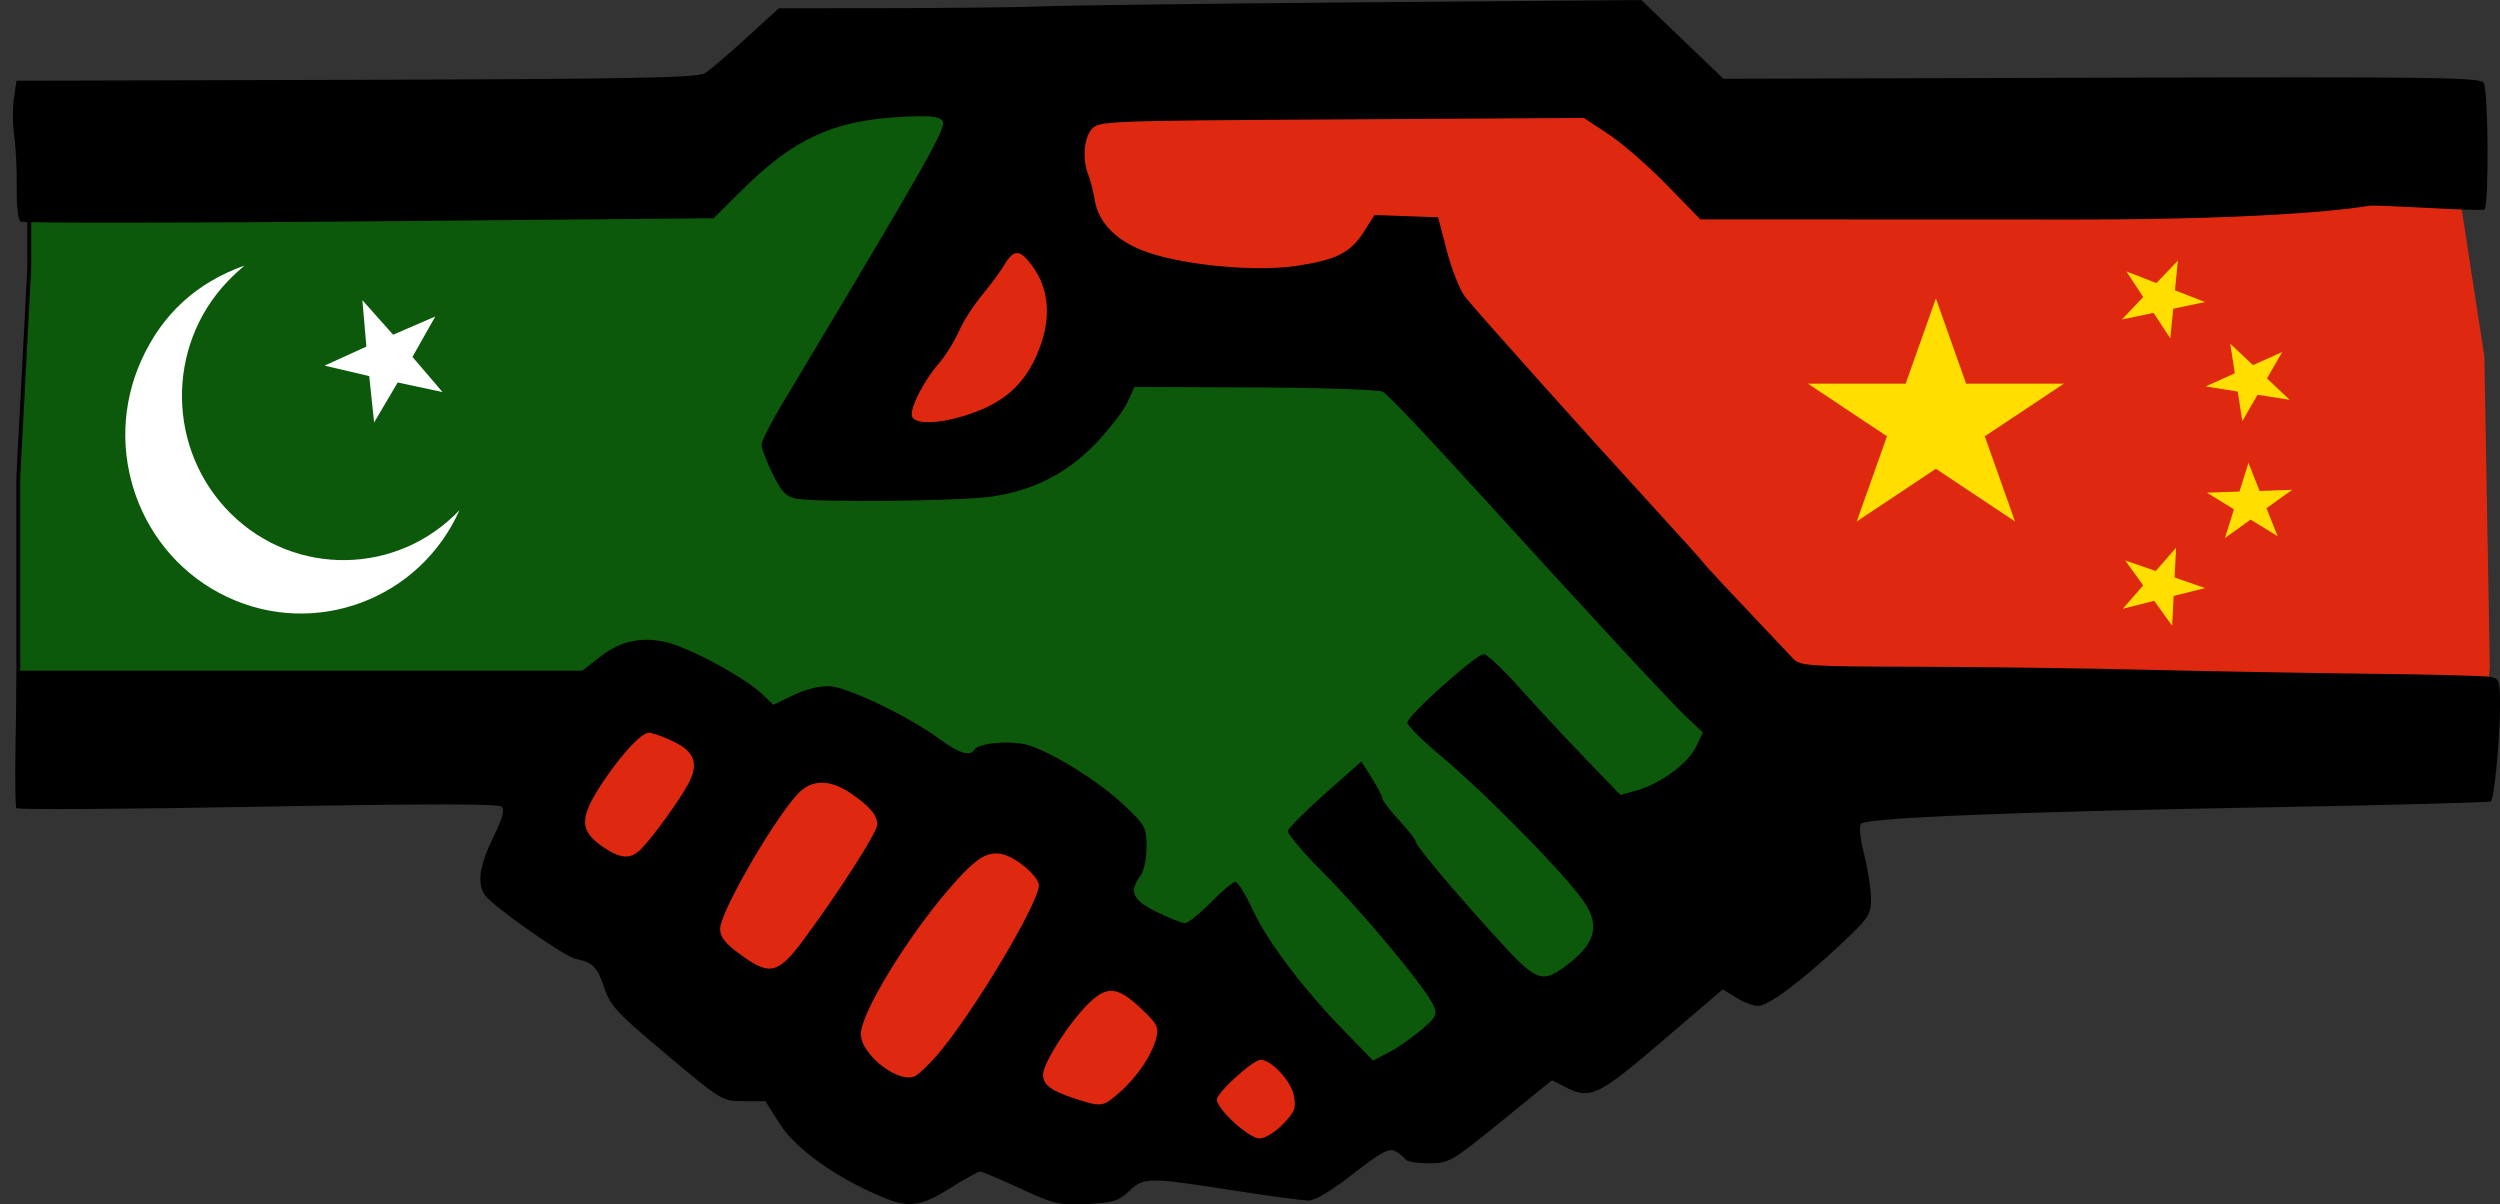 <?xml version="1.0" encoding="UTF-8"?>
<svg width="644.16" height="310.35" version="1.1" viewBox="0 0 603.9 290.95" xmlns="http://www.w3.org/2000/svg">
<rect x="0" y="0" width="603.9" height="290.95" fill="#333333" stroke="none"/>
<g transform="translate(-87.928 -398)">
<g transform="matrix(.413 0 0 .376 91.145 620.43)">
<path d="m1442.1-106.01-409.38-3.513-214.28-281.07-175.9 17.567-38.379 70.269-134.33 3.513 159.91-249.45 297.44-14.054 63.965 63.242h434.96l19.19 137.02 3.198 200.27z" fill="#de2910"/>
<g transform="matrix(.331 0 0 .333 883.12 -698.22)" fill="#ffde00">
<polygon points="642.81 1162 589.4 1326.3 729.24 1224.7 869.07 1326.3 815.66 1162 955.49 1060.4 782.65 1060.4 729.24 895.99 675.82 1060.4 502.98 1060.4"/>
<polygon points="1151.7 880.4 1156.8 823.01 1118.9 866.47 1065.9 843.92 1095.6 893.33 1057.7 936.78 1113.9 923.86 1143.5 973.26 1148.6 915.87 1204.7 902.95"/>
<polygon points="1314.3 1050.3 1341.2 999.37 1289.5 1024.7 1249.4 983.39 1257.5 1040.4 1205.8 1065.8 1262.6 1075.7 1270.7 1132.7 1297.7 1081.8 1354.4 1091.7"/>
<polygon points="1208.1 1270.7 1255.9 1302.9 1240 1358.3 1285.4 1322.7 1333.2 1354.9 1313.4 1300.8 1358.8 1265.3 1301.2 1267.4 1281.5 1213.2 1265.7 1268.6"/>
<polygon points="1059.5 1494.7 1115 1479.4 1146.7 1527.5 1149.4 1470 1204.9 1454.8 1151 1434.4 1153.7 1376.9 1117.7 1421.9 1063.8 1401.5 1095.5 1449.7"/>
</g>
</g>
<path d="m102.93 429.82 149.4 2.644 56.85-22.476 26.442 9.255-50.239 84.614 43.629 3.966 44.951-30.408 51.561 2.644 96.512 101.8-83.292 81.97-35.696 17.187-75.359-10.577-72.715-31.73-46.273-60.816-116.34-7.933-3e-6 -56.85 2.644-50.239 3e-6 -25.12z" fill="#0c590b" stroke="#000" stroke-width=".938px"/>
<path d="m194.83 492.71-10.834-2.32-5.697 9.656-1.182-11.198-10.789-2.527 10.104-4.601-0.969-11.219 7.425 8.354 10.189-4.407-5.514 9.765z" fill="#fff" fill-rule="evenodd" stroke-width=".208pt"/>
<path d="m198.92 521.24c-9.621 21.556-34.864 30.974-56.119 20.957-21.256-10.015-30.516-35.69-20.668-57.31 5.022-11.027 13.243-18.603 24.844-22.739-1.335 1.147-2.654 2.338-4.102 3.856-14.988 15.733-14.599 40.874 0.869 56.119 15.468 15.245 40.186 14.847 55.175-0.884z" fill="#fff" fill-rule="evenodd" stroke-width=".199pt"/>
<path d="m239.97 560.71-23.798 40.985 55.528 44.951 31.73 22.476 100.48 10.577 10.577-19.831-55.528-39.663-50.239-34.374-33.052-10.577z" fill="#de2910"/>
<path d="m484.38 398-68 0.562c-37.4 0.322-71.825 0.765-76.5 0.969-4.675 0.204-20.951 0.405-36.156 0.438l-27.656 0.031-7.844 7.156c-4.319 3.926-8.79 7.746-9.938 8.5-1.717 1.128-16.64 1.426-84.219 1.625l-82.156 0.219-0.625 4.25c-0.352 2.337-0.331 6.388 0.062 9 0.393 2.612 0.685 8.21 0.625 12.438-0.064 4.479 0.317 7.96 0.938 8.344 0.586 0.362 38.505 0.345 84.25-0.062l83.156-0.75 6.531-6.5c12.69-12.633 22.197-17.069 38.531-17.969 7.056-0.389 9.293-0.178 10.219 0.938 1.155 1.391-3.137 8.986-38.812 68.531-2.703 4.511-4.906 8.879-4.906 9.719 0 0.84 1.192 3.982 2.656 6.969 2.125 4.333 3.261 5.559 5.625 6.031 4.846 0.969 39.655 0.62 47.219-0.469 10.224-1.472 18.417-5.684 25.438-13.062 3.235-3.399 6.601-7.818 7.5-9.812l1.656-3.625 29.281 0.125c16.104 0.068 29.905 0.536 30.688 1.031 1.526 0.965 9.922 9.816 24.531 25.875 25.238 27.741 45.298 49.394 48.844 52.719l3.969 3.719-1.656 3.438c-1.915 4.015-8.576 8.932-14.281 10.531l-3.969 1.125-8.5-8.812c-4.675-4.84-11.788-12.487-15.812-17-4.024-4.513-7.949-8.219-8.719-8.219-1.844 0-18.469 14.884-18.469 16.531 0 0.702 3.413 4.127 7.594 7.625 11.869 9.933 31.97 30.503 35.531 36.344 3.422 5.611 2.005 9.789-5.094 15-5.567 4.087-6.966 3.479-16.281-6.75-10.748-11.803-19.75-22.528-19.75-23.531 0-0.429-1.8-2.735-4-5.094s-4-4.704-4-5.219c0-0.515-1.167-2.726-2.562-4.938l-2.531-4.031-8.719 7.719c-4.792 4.25-8.856 8.324-9.031 9.031-0.175 0.707 3.748 5.327 8.688 10.281 9.492 9.519 24.529 27.623 26.438 31.812 1.032 2.264 0.798 2.798-2.812 5.906-2.183 1.879-5.711 4.346-7.844 5.469l-3.906 2.031-6.656-6.844c-10.113-10.358-18.726-21.708-22.312-29.406-1.773-3.806-3.703-6.938-4.281-6.938-0.579 0-3.26 2.25-5.969 5-2.709 2.75-5.492 5-6.188 5s-3.775-1.198-6.812-2.688c-5.901-2.894-6.823-4.977-3.969-8.75 0.838-1.108 1.469-4.07 1.469-6.938 0-4.781-0.277-5.276-5.438-10.156-5.889-5.569-16.82-12.438-22.906-14.406-4.01-1.297-12.175-0.689-13.219 1-1.072 1.734-3.635 0.965-8.312-2.469-7.601-5.58-22.376-12.669-26.75-12.844-2.353-0.094-5.844 0.796-8.719 2.188l-4.812 2.312-2.688-2.594c-4.243-4.065-17.932-11.42-23.406-12.594-6.219-1.334-11.088-0.133-16.25 3.969l-3.781 2.969h-136.59l-0.312 16.25c-0.177 8.938-0.094 16.579 0.188 16.969 0.282 0.39 26.533 0.24 58.344-0.344 40.778-0.749 58.158-0.748 58.906 0 0.748 0.748 0.133 2.946-2.094 7.469-3.35 6.805-3.952 11.235-1.906 13.969 2.083 2.783 19.075 14.716 21.75 15.281 4.323 0.913 5.306 1.934 7 7 1.477 4.416 3.055 6.082 15.062 16.156 13.334 11.187 13.429 11.25 18.625 11.25h5.25l3.5 5.531c4.05 6.332 14.534 13.622 26.062 18.156 5.297 2.083 8.461 1.501 15.094-2.688 3.483-2.2 6.732-4 7.219-4s4.872 1.871 9.75 4.125c8.255 3.814 9.371 4.058 16.094 3.719 6.238-0.315 7.63-0.733 10.094-3.094 3.536-3.388 4.636-3.412 24.812-0.25 8.763 1.374 17.106 2.499 18.531 2.5 1.671 2e-3 5.505-2.297 10.844-6.469 6.708-5.242 8.648-6.259 10.125-5.469 1.003 0.537 2.099 1.422 2.438 1.969 0.338 0.547 2.874 0.969 5.656 0.969 4.922 0 5.414-0.265 17.438-10.031l12.344-10.031 2.969 1.531c6.261 3.238 7.937 2.471 23.656-10.969l14.625-12.5 3.281 2c1.793 1.108 4.146 2 5.219 2 2.47 0 10.173-5.708 19.812-14.719 7.016-6.558 7.5-7.29 7.5-11.188 0-2.293-0.756-7.103-1.656-10.688-1.004-3.995-1.286-6.87-0.719-7.438 1.429-1.429 37.499-2.884 97.25-3.938 29.917-0.527 54.619-1.182 54.875-1.438 0.785-0.785 2.142-14.671 2.188-22.312 0.041-6.698-0.103-7.278-2.188-7.75-1.238-0.28-14.4-0.623-29.25-0.781-14.85-0.158-39.375-0.602-54.5-0.969s-39.988-0.689-55.25-0.719c-25.639-0.051-27.883-0.201-29.5-1.906-16.167-17.054-20.919-22.133-21.781-23.281-0.567-0.755-6.192-6.988-12.5-13.875-16.214-17.702-42.402-46.959-45.031-50.312-1.219-1.555-3.196-6.505-4.375-11l-2.125-8.188-15.375-0.562-2.531 4c-3.238 5.129-6.711 6.886-16.5 8.312-9.749 1.421-26.484-0.119-35.75-3.281-7.307-2.494-11.892-7.023-12.812-12.688-0.337-2.074-1.016-4.799-1.531-6.062-1.478-3.626-1.097-8.792 0.812-11 1.713-1.981 2.959-2.045 60.312-2.375l58.594-0.344 5.906 3.906c3.256 2.135 9.585 7.622 14.062 12.219l8.156 8.375 90.875 0.031c49.985 0.017 68.633-2.928 70.546-3.3 1.913-0.373 27.612 1.464 28.016 0.863 1.085-1.613 0.889-28.842-0.219-30.594-0.834-1.319-11.975-1.45-92.281-1.219l-91.375 0.25-9.938-9.531-9.906-9.5zm-150.78 61.125c0.76 3.8e-4 1.552 0.543 2.5 1.625 5.61 6.398 6.229 14.665 1.812 24-3.311 6.999-8.556 11.165-17.469 13.812-6.274 1.864-11.486 1.891-12.188 0.062-0.679-1.77 2.731-8.55 6.469-12.844 1.569-1.803 3.75-5.306 4.844-7.781 1.094-2.475 3.649-6.424 5.656-8.812 2.007-2.388 4.399-5.651 5.344-7.25 1.111-1.88 2.054-2.813 3.031-2.812zm-88.969 115.88c0.88 0 3.562 0.944 5.938 2.094 5.155 2.495 6.176 5.308 3.719 10.062-1.967 3.806-8.706 13.143-11.531 15.969-2.478 2.478-4.854 2.367-8.969-0.406-5.464-3.682-5.875-6.541-1.844-13.25 4.421-7.358 10.653-14.469 12.688-14.469zm41.75 12.062c2.141-0.02 4.528 0.853 7.094 2.594 4.497 3.051 6.33 5.199 6.375 7.5 0.035 1.783-9.067 16.021-17.625 27.594-6.37 8.613-8.293 9.075-15.594 3.719-3.591-2.634-4.75-4.126-4.75-6.125 0-3.958 12.871-26.303 18.781-32.594 1.673-1.781 3.578-2.667 5.719-2.688zm41.781 17.094c0.671-0.034 1.351 0.04 2.062 0.219 3.363 0.844 8.656 5.412 8.656 7.469-5e-3 4.32-16.069 31.164-24.5 40.938-2.022 2.344-4.43 4.647-5.344 5.125-3.886 2.034-13.156-5.102-13.156-10.125 0-4.996 10.928-23.007 21.25-35 5.296-6.154 8.123-8.477 11.031-8.625zm28.094 33.188c2.096-0.042 4.323 1.421 7.625 4.562 3.528 3.356 3.987 4.275 3.375 6.75-1.017 4.116-4.598 9.456-8.812 13.156-4.046 3.553-4.353 3.609-10.062 1.812-6.432-2.024-8.5-3.493-8.5-6 0-2.864 6.509-12.973 11.281-17.5 1.915-1.817 3.464-2.748 5.094-2.781zm36.188 16.656c2.604 0 7.373 5.147 8.031 8.656 0.576 3.069 0.214 3.944-2.688 6.938-1.89 1.95-4.314 3.406-5.625 3.406-2.537 0-10.281-7.088-10.281-9.406 0-1.678 8.713-9.594 10.562-9.594z"/>
</g>
</svg>
